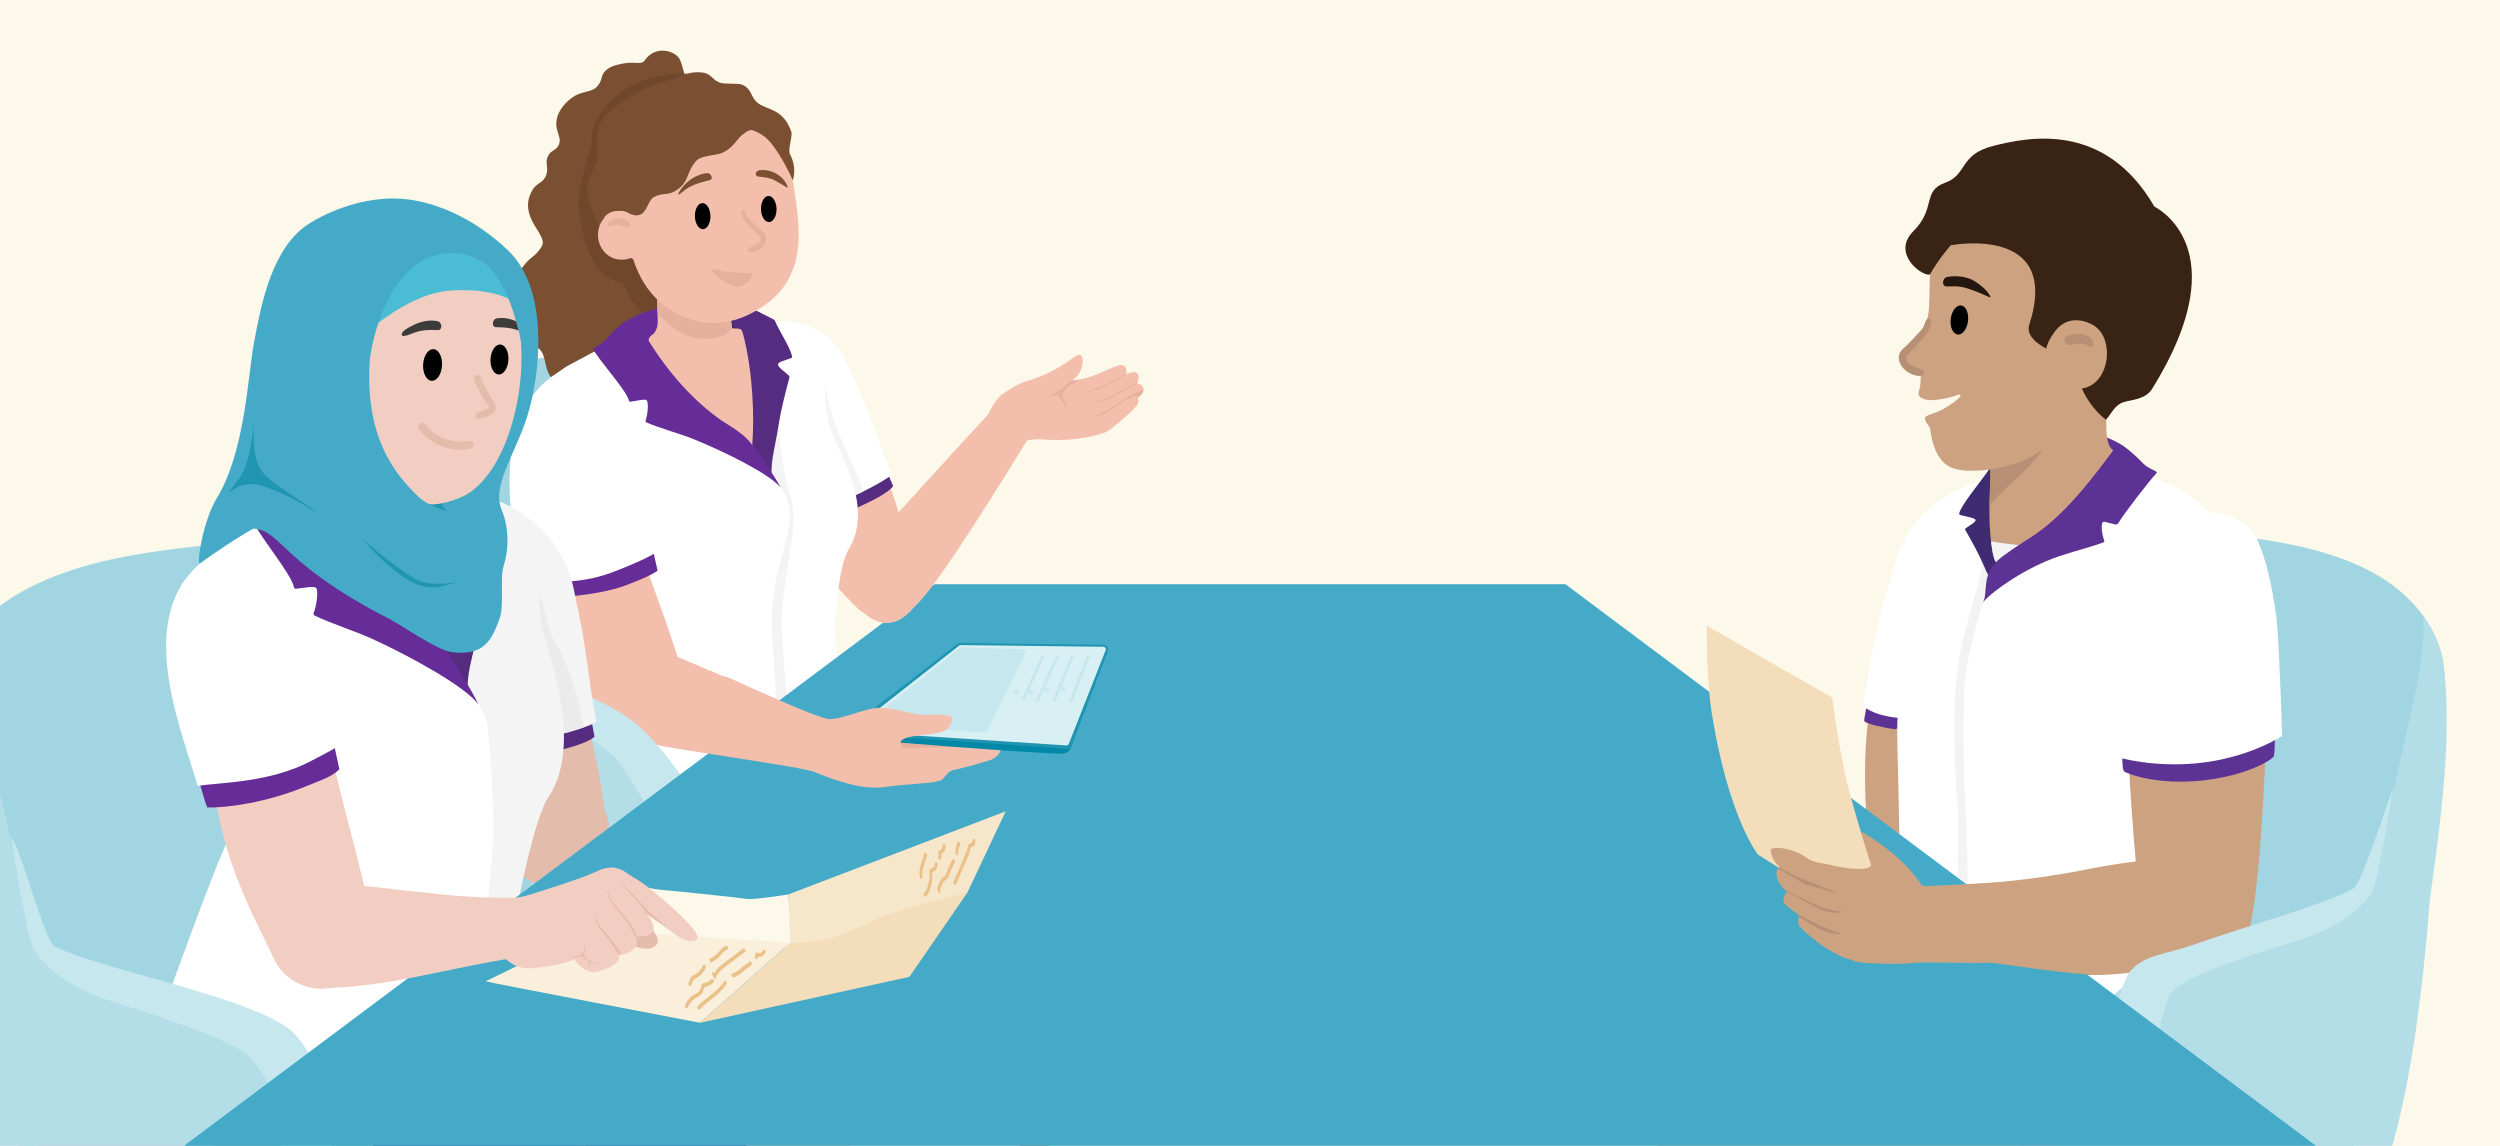 <?xml version="1.0" encoding="UTF-8"?> <svg xmlns="http://www.w3.org/2000/svg" xmlns:xlink="http://www.w3.org/1999/xlink" id="Illustratie_3" data-name="Illustratie 3" viewBox="0 0 840 385"><defs><style> .cls-1 { fill: none; } .cls-2 { fill: #077a8f; } .cls-3 { fill: #3c3c3b; } .cls-4 { fill: #0088a6; } .cls-5 { fill: #f9efda; } .cls-6 { fill: #fcf8ea; } .cls-7 { fill: #030304; } .cls-8 { fill: #a1d5e2; } .cls-9 { fill: #ebebeb; } .cls-10 { fill: #ba8a70; } .cls-11 { fill: #f4f4f4; } .cls-12 { fill: #6d46a0; } .cls-13 { fill: #f3f2f3; } .cls-14 { fill: #f3ddba; } .cls-15 { fill: #d4d4d4; } .cls-16 { fill: #b68f74; } .cls-17 { fill: #b3dee8; } .cls-18 { fill: #25160f; } .cls-19 { fill: #382315; } .cls-20 { fill: #ebc189; } .cls-21 { clip-path: url(#clippath-1); } .cls-22 { clip-path: url(#clippath-3); } .cls-23 { clip-path: url(#clippath-2); } .cls-24 { fill: #4abcd4; } .cls-25 { fill: #5d3295; } .cls-26 { fill: #fff; } .cls-27 { fill: #ba5d65; } .cls-28 { fill: #f1cec1; } .cls-29 { fill: #c5e7ed; } .cls-30 { fill: #3e2b71; } .cls-31 { fill: #283480; } .cls-32 { fill: #f6e6ca; } .cls-33 { fill: #ecb5a5; } .cls-34 { fill: #e4b3a3; } .cls-35 { fill: #edb2b2; } .cls-36 { fill: #45aac7; } .cls-37 { fill: #e6b09f; } .cls-38 { fill: #324393; } .cls-39 { fill: #662d98; } .cls-40 { fill: #f3f3f3; } .cls-41 { fill: #7b4f31; } .cls-42 { fill: #f4bead; } .cls-43 { fill: #cda280; } .cls-44 { fill: #422775; } .cls-45 { fill: #e3bcab; } .cls-46 { fill: #1f95b2; } .cls-47 { fill: #562c81; } .cls-48 { fill: #70472a; } .cls-49 { fill: #d8eff3; } </style><clipPath id="clippath"><rect class="cls-1" x="-893" y="-465" width="840" height="385"></rect></clipPath><clipPath id="clippath-1"><rect class="cls-1" width="840" height="385"></rect></clipPath><clipPath id="clippath-2"><path class="cls-43" d="M709.01,156.97c-4.24,15.7-26.75,21.25-37.94,31.82-1.38,1.31-3-10.24-2.58-20.07.29-6.83,1.24-12.31.75-14.68-.5-2.51-1.15-.83-.99-2.35,0-.07.02-.14.04-.21.53-2.63,1.43-4.74,1.27-7.01-.41-6.11-1.06-15.91,5.31-21.11,5.82-4.76,30.47-8.78,32.98-1.94,2.06,5.67-2.82,27.33,2.23,29.84,0,0,.37.37-1.06,5.71h0Z"></path></clipPath><clipPath id="clippath-3"><path class="cls-28" d="M174.23,301.6c4.38-.93,17.52-5.45,20.89-6.62s5.83-2.62,7.91-3.15c2.29-.59,4.67-.53,7.25,1.3s3.71,2.09,7.49,4.99,18.3,15.02,16.48,17.46c-3.49,2.9-9.2-3.38-15.03-7.13-.98-.63-2.03-1.62-2.03-1.62,0,0,3.03,3.83,2.37,5.7-.73,2.06-4.15,2.31-6.16,2.18.71,1.33.88,2.75,0,3.65-1.89,1.97-3.44,2.45-5.54,2.41.37.92.15,1.72-.88,2.83-1.77,1.9-6.35,2.86-7.55,3.12s-7.52-3.19-5.84-5.1c.19-.22.52.23-.82.87-3.47,1.51-8.63,2.14-9.69,2.28-2.62.33-8.19,2.07-13.08-2.48,1.07-7.19,3.16-13.51,4.24-20.69h0Z"></path></clipPath></defs><g class="cls-21"><g><g><rect class="cls-6" x="-34.43" y="-41.45" width="908.85" height="455.52"></rect><g><g><path class="cls-42" d="M346.16,146.25c-19.18,31.17-32.46,51.65-38.82,57.51-8.83,10.66-15.7,2.98-17.66,1.83-2.74-1.63-10.49-11.11-13.7-13.7-1.14-.93,6.18-9.39,5.18-10.35-.11-.11-2.02-3.54-2.13-3.65-.09-.09.69-4.8.61-4.87l3.04,5.48s-3.04-4.57-3.04-4.57c-2.67-17.09,2.58,2.59,2.44,2.44-.17-.18-1.74-.21-1.83-.3-1.91-2.08-2.64,13.45-4.52,9.88-.17-.33-.35-.67-.53-1-.44-.84-.89-1.7-1.37-2.57-.83-1.53-1.71-3.1-2.72-4.67-.19-.33-.41-.64-.61-.96-.01-.02-.02-.02-.03-.04-.98-1.48-1.94-2.98-2.85-4.48-.22-.33-.43-.67-.63-1.01-.34-.56-.68-1.11-1.01-1.67-.59-1-1.18-1.98-1.74-2.95-2.68-4.61-4.91-8.94-6.22-12.26-1.56-3.98-3.61-10.29-5.15-17.02-1.74-7.46-2.86-15.43-2.08-21.29.31-2.32.92-4.31,1.91-5.81.06-.1.12-.2.2-.29,1-1.39,2.36-2.3,4.17-2.6.59-.1,4.61,1.38,9.34,4.67,3.54,2.46,7.48,5.93,10.7,10.52,2.8,8.72,7.45,19.19,11.35,27.27.33.69.65,1.36.97,2.01.32.65.63,1.27.93,1.88l.17.35c1,2.04,1.91,3.8,2.65,5.21.13.23.26.48.38.71.78,1.47,1.09-6.16,1.32-5.8,1.78,2.73,5.57,12.54,7,17.96.28-.03,19.16-21.14,30.45-33.19,3.5-3.75,14.01,7.08,13.85,7.35Z"></path><path class="cls-13" d="M293.54,159.95c-.23.27-.47.56-.73.87-1.42,1.63-3.02,3.32-4.83,5.03-.44.41-.91.84-1.38,1.26-4.11,3.65-8.78,6.82-12.78,9.1-.95.55-1.86,1.05-2.72,1.48-.35.18-.69.35-1.02.51-.22-.25-3.63-5.29-4.71-8.2.2-.16.38-.31.59-.47,2.61-2.17,5.23-4.33,7.85-6.5,3.88-3.22,7.76-6.42,11.64-9.64.96-.79,1.9-1.59,2.87-2.37.05-.03.1-.08.14-.12l1.83,2.76.23.35c1,2.04,1.91,3.8,2.65,5.21.13.23.26.48.38.71h0Z"></path><path class="cls-15" d="M293.54,159.95c-.23.27-.47.56-.73.87-1.42,1.63-3.02,3.32-4.83,5.03-.4-3.02-.24-6.4.03-11.07.03-.42.05-.83.08-1.22.07-.9.15-1.74.22-2.52.04-.44.09-.85.13-1.24.66,1.37,1.29,2.67,1.9,3.89l.17.35c1,2.04,1.91,3.8,2.65,5.21.13.23.26.48.38.71h0Z"></path></g><g><path class="cls-42" d="M384.19,130.72c.02.17,0,.37-.05.59,0,.08-.03.14-.06.22-.37,1.23-1.64,1.93-1.79,2.01,0,0-.02.01-.02.01,0,0,.59.95-.12,2.38-.71,1.41-9.11,8.95-11.09,9.48-1.98.52-8.69,3.24-21.57,2.19-3.36-.27-10.63,1.84-13.11,2.41-2.47.57-8.52-.89-8.52-.89,0,0,4.68-13.72,8.94-16.67,5.47-3.8,6.36-3.76,10.37-5.12,11.33-3.81,14.74-9.54,16.17-7.78,1.27,1.56-.36,5.22-.38,5.25-.4,1.05-1.44,2.15-2.5,2.82-.26.15-.42.24-.42.24,0,0,.97-.04,2.54-.33,1.32-.24,3.05-.65,4.98-1.37,4.24-1.58,8.56-4.18,9.98-3.3.98.6.98,1.75.9,2.44-.02.17-.06.32-.07.4,0,.02-.01.04-.01.05,0,.03-.01.04-.01.05h0c.22-.11,2.98-1.46,3.89-.25.65.85.3,2.04.02,2.74h0c-.12.29-.23.49-.27.54h0s2.11.27,2.19,1.88h0Z"></path><path class="cls-37" d="M378.46,125.3c-.05.32-.11.53-.11.53,0,0-7.51,4.1-8.96,4.8-1.36.66-5.35,1.43-6.07,1.56.66-.19,4.32-1.36,5.52-1.89,1.09-.47,7.24-3.21,9.61-5h0Z"></path><path class="cls-37" d="M382.28,128.31c-.12.28-.23.48-.27.53h0s-8.72,4.9-9.57,5.23c-.86.33-7.98,2.08-7.98,2.08,0,0,6.27-1.99,7.38-2.4.82-.31,7.06-3.48,10.45-5.44Z"></path><path class="cls-37" d="M384.19,130.72c.02.17,0,.37-.05.59,0,.08-.03.14-.06.22-.37,1.23-1.64,1.93-1.79,2.01,0,0-.02.01-.02.01,0,0-.16-.76-1.82-.29-1.66.48-8.88,5.83-9.75,6.04-.81.2-3.58.74-3.93.81.33-.1,2.73-.82,4.42-1.74,1.8-1,8.25-5.39,9.26-5.81,1.85-.75,2.95-1.23,3.74-1.84Z"></path><path class="cls-37" d="M358.38,137.13c-1.8-2.95-2.7-4.48-3.93-4.2-.7.17-2.77.48-3.44.56.61-.13,2.4-.59,4.08-1.72,1.91-1.28,4.95-3.92,4.95-3.92,0,0,.97-.04,2.54-.33-2.72,1.61-5.48,3.56-5.55,5.16-.05,1.26,3.14,7.39,1.35,4.44h0Z"></path></g><g><g id="Stoel_R" data-name="Stoel R"><path class="cls-27" d="M166.38,301.27c-8.71,30.63-17.43,61.26-26.14,91.89.35.49,1.12,1.42,2.45,2.04,1.84.85,3.53.54,4.08.41,10.44-30.31,20.87-60.63,31.31-90.94-.33-.66-1.5-2.82-4.08-3.95-3.75-1.64-7.24.32-7.62.54Z"></path><path class="cls-27" d="M251.81,292.63c1.62,28.36,3.24,56.73,4.86,85.09.43.31,1.36.87,2.66,1,1.8.18,3.13-.58,3.56-.85-.07-28.6-.15-57.2-.22-85.8-.47-.46-2.09-1.94-4.6-2.13-3.64-.28-6.01,2.39-6.27,2.69Z"></path><path class="cls-27" d="M216.92,309.08c.24,38.14.48,76.29.72,114.43.56.44,1.76,1.26,3.5,1.53,2.39.37,4.23-.56,4.83-.89,1.85-38.35,3.7-76.71,5.54-115.06-.6-.65-2.66-2.75-6.01-3.18-4.86-.63-8.2,2.78-8.57,3.17Z"></path><path class="cls-27" d="M317.11,295.34c10.27,35.92,20.55,71.83,30.82,107.75.65.27,2.01.72,3.73.5,2.37-.3,3.88-1.68,4.35-2.15-8.35-36.68-16.7-73.36-25.04-110.04-.74-.45-3.26-1.87-6.55-1.37-4.78.72-7.06,4.85-7.31,5.31Z"></path><path class="cls-8" d="M279.55,252.56c-6.85,39.42-105.24,66.09-128.79,29.67-1.62-2.49-1.92-3.81-3.04-11.58-.75-5.3-1.89-13.59-4.05-27.27-6.99-44.15-19.04-66.26-16.74-86.09.43-3.64,1.54-7.06,3.55-10.59,1.22-2.15,2.6-4.12,4.13-5.93,15.06-17.96,43.86-20.31,64.01-22.39,15.14-1.57,34.86-.25,54.1,13.86,11.37,8.34,19.78,61.53,22.1,85.01,2.62,26.41,6.08,27.53,4.73,35.32Z"></path><path class="cls-35" d="M143.93,274.31c.15-1.41,2.86-3.98,4.36-5.17,3.82-3.06,7.97-3.82,9.53-4.08,41.92-7.12,52.82-7.9,52.82-7.9,33.1-2.35,39.69-3.32,55.54-2.72,5.77.22,2.88.27,17.15,1.09,30.44,1.75,38.93,1.24,52.28,5.17,3.66,1.08,10.24,1.82,16.61,6.53,3.77,2.79,2.86,11.35,4.27,13.38-1.66,1.44-1.78-1.11-6.45,2.14-77.48,53.92-207.26,2.07-206.11-8.44Z"></path><path class="cls-17" d="M155.22,250.48c-.02,7.87-3.14,19.09-7.08,20.08-.15.03-.28.07-.41.08-.75-5.3-7.21-3.9-9.37-17.58-6.99-44.15-13.72-75.95-11.42-95.78.43-3.64,1.54-7.06,3.55-10.59,1.22-2.15,2.6-4.12,4.13-5.93.7,6.86,2.02,16.43,4.86,28.91,6.4,28.05,8.02,35.7,9.98,47,2.22,12.85,5.82,20.83,5.77,33.81Z"></path></g><g><g><path class="cls-41" d="M232.1,73.3c.18,1.26.32,2.66.38,4.32.07,1.72.06,3.71-.06,6.13-.32,6.44,3.4,30.9-1.13,36.99-1.28,1.71-18.48,11.93-24.01,12.01-8.86.14-16.36-1.99-20.4-4.52-4.11-2.57-2.99-6.72-4.85-9.97-1.6-2.81-4.28-.64-5.99-5.35-1.21-3.32,5.46-10.62,1.41-12.15-4.12-1.55-4.99-6.58-2.22-10.49,2.82-3.97,3.73-3.46,5.79-6.03,2.05-2.57,1.89-3.27-1.16-8.11-3.55-5.65-2.63-9.29-1.03-12.17,1.48-2.66,3.85-2.39,4.78-5.37.79-2.55-.62-3.8.5-6.1,1.06-2.17,2.66-1.77,3.59-3.72,1.24-2.59-1.09-4.3-.75-7.91.41-4.37,4.34-7.35,4.94-7.81,3.99-3.03,7.03-1.49,9.26-4.63,1.35-1.89.64-3.09,2.36-4.71,1.54-1.46,3.36-1.86,5.65-2.33,4.47-.92,6.2.69,7.5-1.15,3.77-5.35,10.51-3.01,11.78-.21,1.87,4.14,5.24,20.5,3.29,27.18-.72,2.46-.36,21.04.35,26.1Z"></path><path class="cls-48" d="M239.68,29.87c-1.16.26-2.38.35-3.08.19-1.66-.39-3.32-.58-5.03-.55-2.06.04-4.06.35-5.98.89.42.04.82.21,1.09.54,1.28,1.57,2.28,3.22,3.06,5.1,1.46,3.51,1.93,7.37,2.01,11.16,0,.28,0,.56,0,.84.03,4.52-.24,9.03-.18,13.54.05,3.91.22,7.82.52,11.72.11,1.44.23,2.88.38,4.32.36,3.57.83,7.12,1.41,10.66.72,4.36,1.73,8.75,1.7,13.2,0,1.32-.13,2.6-.35,3.87-.47,2.79-1.39,5.47-2.49,8.13.1-.23.15-.34.17-.38-.05.11-.34.82-.43,1.01.03-.07.09-.22.21-.49-.69,1.6-19.13-5.15-22.81-17.69-.56-1.92-12.85.25-15.28-25.75-.49-5.28.9-9.12,1.99-14.24.6-2.82,2.51-6.44,2.27-9.39-.37-4.55,3.41-9.58,6.51-12.74,7.46-7.6,21.78-11.39,32.23-7.6.19.07.38.07.56.1.81,1.1,1.3,2.4,1.52,3.57Z"></path><g><path class="cls-47" d="M295.89,153.4l4.2,9.93c-3.17,4.68-26.88,13.56-31.93,14.13-1.47-2.35-2.93-4.7-4.4-7.06,14.05-13.77,26.68-20.72,32.13-17Z"></path><circle class="cls-26" cx="263.16" cy="130.96" r="22.11" transform="translate(77.99 359.24) rotate(-77.41)"></circle><path class="cls-26" d="M246.33,145.3c5.3,7.85,17.34,25.4,19.45,29.11,3.34-.8,6.96-1.99,10.84-3.47,1.22-.47,2.49-.96,3.77-1.49,3.4-1.38,6.71-2.87,9.66-4.32,4.31-2.13,7.87-4.18,9.78-5.76-3.56-7.64-6.7-18.43-11.31-28.47-2.72-5.89-5.77-15.23-12.3-19-6.53-3.78-29.89,33.41-29.89,33.41Z"></path><path class="cls-11" d="M276.62,170.94c1.22-.47,2.49-.96,3.77-1.49,3.4-1.38,6.71-2.87,9.66-4.32-2.26-8.57-10.62-19.94-12.97-37.01-1.22-8.83-2.1,25.57-.46,42.82Z"></path><polygon class="cls-39" points="279.86 235.7 282.2 250.66 251.47 244.57 279.86 235.7"></polygon><path class="cls-39" d="M201.9,117.27s20.6,7.09,35.48,5.93c2.71-.21,5.29-.86,7.6-2.1,8.25-4.41,10.83-11.88,7.99-15.01-2.19-2.42-14.78-6.68-19.53-5.1-.39.13-17.45,2.48-23.43,7.22-2.12,1.68-1.5.91-2.67,2.27-3.33,3.86-5.68,5.91-5.45,6.81Z"></path><path class="cls-44" d="M229.67,99.28l6.25,24.7c2.71-.21,5.29-.86,7.6-2.1,8.25-4.41,15.8-14.78,11.49-17.01-3.12-1.61-19.36-7.57-24.11-5.99-.39.13-.8.26-1.23.4Z"></path><path class="cls-42" d="M198.06,124.7c8.27,18.48,12.57,18.8,21.29,39.37.5,1.18,1.49,2.09,2.71,2.49,7.37,2.44,18.51,3.92,30.97,4.7,12.08.77,17.5-43.1,17.63-56.88.02-2.33-1.76-4.29-4.08-4.46-7.23-.54-13.72.5-20.1.45-.15,0-.29-.03-.41-.11-.37-.25-.47-2.41-.59-3.51-.03-.32-.1-.63-.21-.93-1.89-5.25-7.38-8.75-13.18-8.16-6.19.63-10.86,5.72-11.14,11.75,0,0-.42,1.53-.99,2.29-1.28,1.7-12.17,5.27-18.87,6.86-2.72.64-4.17,3.6-3.03,6.15Z"></path><path class="cls-26" d="M245.32,281.45c.72.48,1.81.75,3.19.85,4.95.35,13.72-1.57,23.23-4.33.15-.05.31-.09.47-.14,10.43-3.05,26.49-9.95,25.44-12.97-1.41-4.37-17.16-39.25-17.16-51.64,0-5.36,1.23-23.13,4.76-28.85.32-.52.65-1.08.92-1.66,6.83-14.41-4.96-31.51-7.23-39.14-4.49-14.95,1.95-27.78-2.32-31.17-7.64-6.04-16.09-4.49-23.71-3.47,3.54,4.66,4.88,18.41,4.92,30.66.03,9.14-.65,17.47-1.67,20.56-1.4,4.33-8.48,12.09-7.81,15.87,1.14,14.89-1.65,24.99-2.77,37.1-.46,4.95,1.01,21.32,2.53,25.78,1.49,4.37,3.42,9.63,5.29,14.78,0,0,0,0,0,.02-.37.77-11.93,25.16-8.08,27.73Z"></path><path class="cls-11" d="M248.5,282.31c4.95.35,13.72-1.57,23.23-4.33-5.93-20.17-9.27-61.59-9.05-69.96.41-15.18,6.02-31.74,3.16-40.33-4.73-14.24-4.42-33.55-4.42-34.12l-3.6,6.04c.03,9.14-.65,17.47-1.67,20.56-1.4,4.33-8.48,12.09-7.81,15.87,1.14,14.89-1.65,24.99-2.77,37.1l2.53,25.78.74,7.47,4.55,7.31s0,0,0,.02c-.14.69-3.45,17.29-4.89,28.59Z"></path><path class="cls-47" d="M259.51,162.76c-.94-7.24.54-10.07,2.19-20.53.7-4.46,2.26-10.59,3.5-15.18.08-.28.13-.57-.08-.78-1.5-1.47-3.84-2.9-3.71-3.87.1-.77,1.99-1.21,4.42-2.08.25-.09.39-.38.31-.67-.92-3.48-3.84-7.54-5.79-11.87-.14-.31-.33-.4-.6-.54-.91-.5-4.59-2.39-7.02-3.4-2-.83-3.93-.43-5.1,1.44,0,0-3.1,4.37.15,5.01,1.17.23,1.5.49,1.83,1.73,3.57,13.42,3.8,29.06,3.18,36.77-.47,5.76,5.31,10.38,6.74,13.96Z"></path><path class="cls-26" d="M188.38,271.96c21.79,13.45,45.74,30.79,76.89,13.45,0,0-5.49-56.62-5.94-75.79-.24-9.62,1.97-17.93,4.36-26.31,1.24-4.39,2.1-9.21,1.35-13.7-2.25-13.18-39.45-35.28-51.38-56.98-5.46.85-10.79,3.74-22.84,10.24-5.83,3.16-17.79,15.57-8.71,33.47,3.88,6.83,6.21,12.1,7.79,16.86,2.49,7.51,3.08,13.74,4.9,22.76.67,3.37,3.86,9.26,2.53,12.43-1.61,3.8-2.84,9.49-3.92,15.14-.82,4.27-1.54,8.5-2.27,11.88-3.11,14.55-5.47,34.9-2.77,36.57Z"></path><path class="cls-11" d="M205.03,230.52c7.49,20.91,4.58-5.93,7.63-28.33,7.63-56.12-7.53-55.14-7.53-55.14l-4.93-2.14-10.3,28.28c2.49,7.51,3.08,13.74,4.9,22.76.67,3.37.84,6.55,1.23,11.21.34,4.11,10.07,17.72,8.99,23.37Z"></path><path class="cls-39" d="M213.21,107.11c-3.92-.06-8.12,5.38-9.43,6.77-1.93,2.05-4.66,3.02-4.52,3.33,1.76,3.67,11.21,13.84,12.04,17.34.07.29.35.47.64.42,2.83-.46,4.91-1.02,5.39-.4.61.78.34,4.65-.4,6.68-.1.28.03.6.31.72,4.19,1.82,11.32,3.78,15.67,5.53,11.05,4.46,25.87,11.9,29.43,16.37-2.05-3.87-7.36-11.67-10.56-15.57-2.35-2.88-7.76-5.94-8.97-6.77-9.71-6.6-18.32-16.48-24.76-26.89-.33-.53.13-1.54,1.39-2.43,1.67-1.18-4.72-3.23-5.61-4.95-.11-.21-.39-.15-.62-.16Z"></path><path id="Mond" class="cls-33" d="M246.37,95.31c-2.86.79-4.24.7-6.74-.73-2.21-1.26-1.9-3.47.52-3.58,2.06-.09,2.75-.25,5.9.62,1.9.52,3.8,2.73.32,3.69Z"></path></g><g id="Nek"><g><path class="cls-42" d="M221.08,111.61h0c.76,6.64,6.64,11.51,13.33,10.97,6.84-.55,11.94-6.54,11.39-13.37-.04-.52-.12-1.02-.22-1.52-.05-.02-.1-.03-.15-.05-.03-.31-.06-.62-.09-.93h0c-.11-1.07-.22-2.14-.32-3.2-.34-3.44-.67-6.86-1.02-10.29-1.79-5.22-6.7-8.69-12.05-8.62-4.88.08-9.32,3.09-11.31,7.66l.03,1.4.21,9.46.14,6.2h0s.05,2.29.05,2.29Z"></path><path class="cls-37" d="M220.15,95.53c.01.14.02.27.04.41h0c.75,6.54,6.54,11.34,13.13,10.81,6.74-.54,11.76-6.44,11.22-13.18-.04-.51-.11-1.01-.21-1.5-.07-.32-.15-.64-.24-.96h0c-.51-1.76-1.4-3.33-2.56-4.65-2.46-2.79-6.16-4.43-10.16-4.11-4.31.35-7.93,2.89-9.83,6.45-.79,1.48-1.28,3.14-1.41,4.88h0c-.04.61-.04,1.22.01,1.84Z"></path><path class="cls-37" d="M220.77,98l.17,7.31c3.24,3.45,6.87,6.66,11.22,7.89,4.91,1.4,11.58.87,13.74-3.05-.36-3.66-.98-12.91-1.34-16.58-1.86-5.57-6.51-1.65-12.04-1.57-5.05.08-9.69,1.12-11.74,6Z"></path></g></g><g id="Hoofd"><path class="cls-42" d="M268.21,75.16c.16,2.45.18,4.82,0,7.12-.47,5.93-2.31,11.39-6.72,16.34-1.47,1.65-12.34,12.14-26.15,9.45-10.48-2.03-18.79-9.02-22.6-21.01,0,0-3.29-1.49-3.47-2.81-.54-3.83-7.04-11.36-7.1-13.24-3.55-15.07,8.03-25.89,22.42-32.43,10.81-4.91,24.83.91,32.25,6.9,5.42,4.37,8.73,9.52,9.74,16.29.7,4.66,1.37,9.13,1.64,13.39Z"></path><path class="cls-41" d="M201.24,76.24c.52-1.92,1.69-3.62,3.5-4.67,1.95-1.12,5.15-.55,6.04-.1,6.68,3.4,6.22-3.77,8.88-5.23,3.1-1.7,4.78-.34,7.76-2.4,4.5-3.12,2.9-5.94,6.76-10.03,1.39-1.48,6.73-1.67,8.4-2.41,3.73-1.65,4.9-4.46,6.48-5.79,1.16-.99,1.97-1.56,2.3-1.6.59-.39,1.36-.41,1.98-.08h0c2.04.76,3.86,2,5.29,3.65,4.23,4.86,7.74,12.99,7.74,12.99,0,0,1.59-3.85-.92-8.77-.84-1.64.97-6,.41-7.59-2.81-7.98-8.25-7.11-11.4-9.74-2.31-1.93-1.76-4.57-5.07-6.01-1.21-.53-5.91-.19-7.22-.59-3.06-.95-2.96-3.21-6.43-3.53-5.23-.49-8.71,2.15-11.44,2.79-4.5,1.05-8.01,2.6-10.77,4.32-5.37,3.34-9.71,5.84-12.09,10.41-1.74,3.35-.16,8.87-1,12.15-.88,3.41-3.12,5.92-3.15,9.11-.06,6.71,3.12,9.74,3.94,13.15Z"></path></g><path id="Mond-2" data-name="Mond" class="cls-37" d="M238.95,90.76c-.97-1.1,4.01.56,6.67.68,3,.14,5.18.41,6.54.27,1.23-.12.54,3.13-3.13,4.36-2.35.78-6.29-1.02-10.08-5.31Z"></path><ellipse id="Oog_L" data-name="Oog L" cx="236.1" cy="72.61" rx="2.61" ry="4.38" transform="translate(-1.59 5.39) rotate(-1.3)"></ellipse><ellipse id="Oog_R" data-name="Oog R" cx="258.31" cy="70.22" rx="2.61" ry="4.38" transform="translate(-1.53 5.89) rotate(-1.3)"></ellipse><path id="Wenkbrauw_L" data-name="Wenkbrauw L" class="cls-41" d="M238.55,60.51c-1.66.43-3.41.81-5.02,1.48-1.84.78-2.58,1.16-4.17,2.46-2.28,1.86-1.48.51-.79-.53.95-1.43,1.81-2.27,2.87-3.13,1.84-1.5,4.48-2.59,6.3-2.6,1.24,0,2.01,2.02.8,2.33h0Z"></path><path id="Wenkbrauw_R" data-name="Wenkbrauw R" class="cls-41" d="M260.13,60.5c-1.52-.8-3.65-.96-5.31-1.18-1.43-.19-.97-1.92.26-2.1,2.23-.33,4.7.29,6.54,1.63,1.67,1.22,2.44,2.41,2.98,3.77.45,1.14-1.17-.38-4.47-2.12Z"></path><g><path class="cls-42" d="M228.53,223.68c-5.46-19.2-24.17-64.96-23.53-70.49.65-5.54-31-9.02-31.38-5.71-3.64,31.97,12.82,78.87,22.15,89.94,4.67,5.55,18.94,8.14,26.18,9.8,13.04,2.98,6.57-23.54,6.57-23.54Z"></path><path class="cls-39" d="M219.17,183.82l1.78,7.93c-2.45,1.74-6.48,3.29-10.25,4.76-10.51,4.11-29.82,4.97-34.82,4.02-.71-2.68-1.42-5.36-2.13-8.04,17.48-9.02,41.3-13.83,45.41-8.68Z"></path><path class="cls-26" d="M221.15,185.23c-3.79,2.4-9.83,4.96-15.43,7.07-11.63,4.37-22.42,3.14-29.52,2.97-2.38-9.34-15.49-56.77,13.64-71.45,10.99-5.54,24.26,33.35,24.26,33.35,3.24,9.53,6.19,23.72,7.05,28.06Z"></path></g><g id="Neus"><path class="cls-37" d="M251.4,73.12c-1-1.18-.83-3.06-2.15-2.52-.73.3.05,2.26.46,2.87,1.59,2.06,3.07,3.58,4.2,4.62,1.07.99,1.78,1.54,1.74,2.3-.07,1.34-2.39,2.29-3.68,2.73-.37.13-.68.42-.74.81-.03.17,0,.33.07.46.25.41.9.51,1.79.32.56-.12,2.6-.72,3.73-2.54.23-.37.93-1.48.54-2.84-.33-1.18-1.38-1.73-1.88-2.22-1.25-1.17-2.77-2.63-4.08-4Z"></path></g></g><path class="cls-42" d="M200.97,79.71c.39,4.52,4.02,7.69,8.12,7.54,6.03-.21,5.73-4.63,5.34-9.15-.39-4.52-2.67-7.58-6.77-7.23s-7.09,4.31-6.7,8.84Z"></path><path class="cls-37" d="M206.6,75.6c-1.52.21-3.06.81-2.44-.25.52-.87,1.13-1.58,2.89-1.94,1.92-.39,4.05.46,4.58,1.58.53,1.12-.08,1.58-.95,1.44-1.26-.2-1.71-1.16-4.09-.83Z"></path></g><path class="cls-42" d="M201.97,246.15c10.23,3.27,26.12,5.51,54.22,9.67,2.5.92,11.54-13.88,13.66-16.89.2-.28-37.86-16.36-43.9-18.95-18.28-7.85-16.43,7.46-12.49,16.5.69,1.58,3.05,1.08,3.04-.65l-14.52,10.32Z"></path><path class="cls-17" d="M133.42,197.4s12.22,17.44,23.42,23.9c11.21,6.45,43.53,9.75,54.89,22.65,13.4,15.22,22.41,20.8,25.15,31.56,2.74,10.76-3.6,24.49-3.6,24.49l-34.03,1.43s-41.28,25.7-52.81-8.56c-11.53-34.26-13.03-95.47-13.03-95.47Z"></path><path class="cls-29" d="M234.46,271.27s-13.66,8.52-13.59,7.39c.07-1.13-8.19-16.61-13.4-23.14-5.21-6.53-31.46-21.36-37.63-23.35-13.36-4.31-18.46-10.62-19.93-13.71-1.49-3.13-4.95-25.19-5.32-27.11,2.19,1.92,8.4,25.66,10.62,26.94,9.96,5.74,47.04,12.82,61.39,27.49,14.35,14.67,17.86,25.49,17.86,25.49Z"></path></g><g id="Stoel_R-2" data-name="Stoel R"><path class="cls-8" d="M186.42,364.15c-9.28,53.37-142.49,89.49-174.38,40.17-2.19-3.38-2.6-5.15-4.11-15.68-1.02-7.18-2.56-18.4-5.49-36.93-9.47-59.77-25.78-89.71-22.67-116.56.58-4.93,2.08-9.56,4.81-14.34,1.65-2.91,3.52-5.58,5.59-8.04,20.4-24.32,59.38-27.49,86.67-30.32,20.5-2.12,41.15-2.08,61.59-4.78,2.86-.38,10.44-1.42,16.8,3.82,6.67,5.51,8.58,15.12,9.6,21.05,4.31,25.09,13.04,34.69,12.79,45.87-.15,6.09-.75,36.13,2.39,67.92,3.54,35.75,8.24,37.27,6.4,47.82Z"></path><path class="cls-35" d="M2.79,393.6c.21-1.91,3.88-5.38,5.9-7,5.17-4.15,10.79-5.17,12.9-5.53,56.76-9.64,71.52-10.69,71.52-10.69,44.82-3.19,53.74-4.5,75.21-3.69,7.81.29,3.89.37,23.23,1.47,41.22,2.37,52.72,1.68,70.78,7,4.96,1.46,13.87,2.46,22.49,8.85,5.11,3.78,3.87,15.36,5.78,18.11-2.24,1.95-2.41-1.5-8.73,2.9-104.91,73.01-280.62,2.8-279.07-11.43Z"></path><path class="cls-17" d="M18.08,361.34c-.03,10.66-4.26,25.85-9.59,27.19-.2.04-.38.09-.56.11-1.02-7.18-9.76-5.28-12.69-23.81-9.47-59.77-18.58-102.83-15.46-129.68.58-4.93,2.08-9.56,4.81-14.34,1.65-2.91,3.52-5.58,5.59-8.04.95,9.29,2.74,22.25,6.58,39.14,8.66,37.98,10.86,48.34,13.51,63.64,3.01,17.4,7.88,28.2,7.81,45.78Z"></path></g><g><g id="Bovenarm_R" data-name="Bovenarm R"><circle class="cls-45" cx="186.25" cy="279.43" r="18.45" transform="translate(-125.58 154.81) rotate(-34.53)"></circle><path class="cls-45" d="M169.38,286.9c-4.57-12.99-24.11-61.07-26.38-67.36-2.27-6.3,41.13-25.44,42.3-21.61,9.05,29.64,16.81,61.7,17.73,74.07l-33.65,14.9Z"></path><path class="cls-47" d="M197.27,234.3l2.49,13.23c-5.11,4.86-36.37,9.42-42.68,8.77-1.17-3.26-2.33-6.51-3.5-9.77,20.78-13.07,38.03-18.2,43.69-12.22Z"></path><circle class="cls-11" cx="163.29" cy="198.25" r="27.59" transform="translate(-86.05 259.88) rotate(-64.41)"></circle><path class="cls-11" d="M138.96,211.28c4.4,10.99,14.43,35.59,16.01,40.66,5.63-.12,12.05-.94,19.13-2.18,4.21-.74,8.35-1.6,12.13-2.51,3.75-.91,7.13-1.87,9.86-2.82,1.78-.62,3.27-1.22,4.4-1.81-2.31-10.25-3.29-24.25-6.27-37.71-1.75-7.91-1.74-12.01-7-20.39l-48.26,26.76Z"></path></g><path class="cls-9" d="M176.45,214.37l9.78,32.88c3.75-.91,7.13-1.87,9.86-2.82-.96-4.77-3.5-19.02-9.27-28-3.52-5.48-7.08-25.99-7.08-25.99l-3.3,23.93Z"></path><g id="Heupen"><circle class="cls-12" cx="102.66" cy="356.13" r="42.38" transform="translate(-34.79 11.93) rotate(-5.69)"></circle><circle class="cls-39" cx="147.45" cy="355.03" r="41.89" transform="translate(-236.98 355.89) rotate(-67.57)"></circle><path class="cls-12" d="M105.58,398.42l46.7-1.61,1.41-82.84-4.14-5.07c-20.71-.4-45.09.71-65.81,9.97h0s21.84,79.55,21.84,79.55Z"></path><path class="cls-38" d="M67.64,317.32c-7.95,13.54-12.42,41.46-4.16,54.96,1.61,2.63,5.39-4.37,28.68-15.16,27.35-12.68,41.02-19.02,41.36-25.85.73-14.86-61.16-21.99-65.88-13.95Z"></path></g><g id="Onderbeen_R" data-name="Onderbeen R"><circle class="cls-39" cx="223.66" cy="397.4" r="29.89" transform="translate(-232.35 393.97) rotate(-60.2)"></circle></g><g id="Bovenbeen"><circle class="cls-39" cx="147.46" cy="354.94" r="41.89" transform="translate(-214.68 483.73) rotate(-87.02)"></circle><path class="cls-31" d="M168.16,318.52c14.56,15.29,71.16,52.31,75.83,56.97l-40.81,43.69c-11.57-3.26-70.7-22.44-83.45-32.76l48.43-67.9Z"></path><circle class="cls-31" cx="223.66" cy="397.4" r="29.89" transform="translate(-232.35 393.97) rotate(-60.2)"></circle></g><g id="Bovenbeen_L" data-name="Bovenbeen L"><circle class="cls-38" cx="102.64" cy="356.12" r="42.38" transform="translate(-58.19 22.22) rotate(-9.64)"></circle><path class="cls-38" d="M118.77,317.2c18.74,6.08,51.63,45.65,82.55,75.32l-46.7,32.46c-13.03-9.39-48.11-22.61-67.96-29.61l32.11-78.17Z"></path></g><g id="Onderbeen_L" data-name="Onderbeen L"><circle class="cls-38" cx="179.22" cy="413.1" r="29.89" transform="translate(-185.71 149.28) rotate(-30.68)"></circle></g><g id="Torso"><path class="cls-39" d="M87.99,175.19s25.29,10,43.91,9.37c3.39-.11,6.64-.78,9.59-2.19,10.53-5.04,14.16-14.2,10.8-18.27-2.6-3.15-18.05-9.15-24.06-7.45-.49.14-21.89,2.12-29.61,7.69-2.74,1.98-1.93,1.05-3.46,2.68-4.37,4.63-7.41,7.06-7.18,8.18Z"></path><path class="cls-47" d="M123.62,154.32l6.41,31.15c3.39-.11,6.64-.78,9.59-2.19,10.53-5.04,20.52-17.55,15.27-20.57-3.79-2.18-23.71-10.51-29.72-8.82-.49.14-1.01.28-1.55.43Z"></path><path class="cls-28" d="M82.79,184.25c9.28,23.5,14.62,24.14,24.35,50.27.56,1.5,1.74,2.69,3.23,3.26,9.06,3.46,22.85,5.92,38.35,7.59,15.01,1.63,24.22-52.75,25.15-69.93.16-2.9-1.96-5.45-4.84-5.79-8.99-1.08-17.14-.14-25.08-.56-.18,0-.36-.06-.5-.16-.45-.33-.45-3.03-.54-4.41-.03-.4-.09-.8-.21-1.18-2.07-6.65-8.71-11.32-15.98-10.91-7.75.44-13.85,6.52-14.55,14.03,0,0-.04,2.32-.8,3.24-1.69,2.05-16.03,5.46-24.47,7.06-3.42.65-5.4,4.26-4.12,7.5Z"></path><path class="cls-11" d="M153.26,231.72c-2,5.32-11.26,14.61-10.64,19.34.83,26.23-7.52,40.19-6.65,66.42.21,6.88,13.6,26.49,13.82,33.37,10.65,1.4,37.88-10.22,40.86-14.15-1.5-5.55-20.63-8.05-17.68-27.7,1.19-6.57,6.64-34.39,11.35-41.3.45-.65.88-1.32,1.25-2.01,9.31-17.6-.59-43.75-3.01-53.38-4.75-18.89,5.44-27.93.81-32.93-9.66-10.42-21.8-14.37-31.38-13.54,7.26,10.51,4.61,56.95,1.26,65.88Z"></path><path class="cls-47" d="M157.27,235.13c-.77-9.07,1.23-12.52,3.88-25.47,1.13-5.52,3.4-13.08,5.21-18.73.11-.34.19-.71-.06-.97-1.79-1.92-4.62-3.83-4.41-5.03.17-.95,2.55-1.4,5.63-2.35.32-.1.51-.45.43-.82-.96-4.39-4.37-9.62-6.56-15.13-.16-.39-.39-.51-.72-.71-1.1-.67-5.6-3.24-8.56-4.63-2.44-1.15-4.88-.75-6.44,1.51,0,0-4.11,5.28-.1,6.26,1.45.35,1.84.7,2.18,2.27,3.7,16.93,3.12,36.45,1.91,46.02-.9,7.16,6.04,13.24,7.62,17.78Z"></path><path class="cls-26" d="M60.28,220.36c11.53,22.5,14.77,33.12,17.64,51.65.65,4.23-.47,8.38-2.25,12.27-5.32,11.68-19.35,50.89-19.35,50.89,4.92,2.75,9.5,6.19,14.98,8.72,29,13.41,48.42,13.76,86.03,7.1,0,0,6.09-20.39,6.59-44.32.25-12,2.09-20.18,1.83-31.06-.3-12.79-1.26-26-1.97-31.65-2.06-16.55-45.96-43.9-59.63-71.64-6.87.76-10.72-.36-25.22,8.69-7.64,4.77-28.98,16.52-18.66,39.34Z"></path><path class="cls-39" d="M102.65,163.16c-4.88-.29-10.15,6.82-11.85,8.47-2.52,2.45-5.8,3.39-5.64,3.78,1.98,4.67,12.74,17.45,13.58,21.85.07.37.41.61.78.56,3.55-.41,6.18-1,6.75-.2.71,1.01.16,5.81-.88,8.31-.14.35,0,.75.34.91,5.12,2.51,13.9,5.34,19.23,7.77,13.52,6.17,31.59,16.28,35.78,22.05-2.34-4.93-8.53-14.96-12.3-20.01-2.77-3.72-9.34-7.84-10.8-8.94-11.73-8.76-21.92-21.57-29.37-34.91-.38-.68.25-1.91,1.87-2.95,2.14-1.38-5.7-4.29-6.71-6.49-.12-.26-.48-.21-.77-.23Z"></path></g><path class="cls-17" d="M-11.44,289.47s16.54,23.62,31.71,32.36c15.17,8.74,60.53,16.41,79.38,30.07,18.85,13.65,25.28,28.77,28.99,43.33,3.71,14.56-4.87,33.15-4.87,33.15l-46.08,1.94s-55.89,34.79-71.5-11.59c-15.61-46.39-17.64-129.26-17.64-129.26Z"></path><path class="cls-29" d="M111.35,386.2s-18.5,11.54-18.41,10.01c.09-1.53,7.34-21.94-8.62-40.64-5.44-6.38-38.1-16.33-46.46-19.02-18.09-5.84-24.99-14.38-26.98-18.57-2.02-4.24-6.7-34.11-7.2-36.71,2.97,2.6,11.37,34.74,14.37,36.47,13.49,7.77,69.44,17.55,81.01,29.73,11.57,12.18,12.28,38.72,12.28,38.72Z"></path></g><g id="Stoel_R-3" data-name="Stoel R"><path class="cls-8" d="M805.21,329.82c-2.71,17.07-4.12,27.42-5.07,34.03-1.39,9.71-1.77,11.35-3.78,14.47-29.39,45.47-152.19,12.17-160.75-37.03-1.69-9.73,2.63-11.13,5.89-44.09,2.91-29.3,2.35-57,2.22-62.61-.24-10.3-2.01-15.23,1.96-38.37.94-5.46,2.7-14.32,8.85-19.39,5.86-4.84,12.86-3.87,15.49-3.53,18.85,2.5,37.88,2.45,56.78,4.41,26.37,2.73,68.92,3.76,87.28,29.04.93,1.29,1.8,2.64,2.61,4.05,2.51,4.42,3.9,8.68,4.43,13.22,2.87,24.75-7.17,50.7-15.9,105.8Z"></path><path class="cls-35" d="M804.89,368.44c-.19-1.76-3.57-4.96-5.44-6.46-4.77-3.83-9.94-4.77-11.89-5.1-52.32-8.89-65.93-9.86-65.93-9.86-41.31-2.94-49.54-4.14-69.33-3.4-7.2.27-3.59.34-21.41,1.36-38,2.18-48.6,1.55-65.25,6.46-4.57,1.35-12.78,2.27-20.73,8.16-4.71,3.48-3.57,14.16-5.33,16.69,2.07,1.79,2.22-1.38,8.05,2.68,96.71,67.31,258.69,2.58,257.26-10.53Z"></path><path class="cls-17" d="M811.84,332.09c-2.71,17.07-10.75,25.15-11.7,31.76-.15-.01-.33-.05-.51-.09-4.91-1.24-8.81-15.24-8.85-25.07-.05-16.21,4.44-26.16,7.21-42.2,2.44-14.1,4.47-23.66,12.46-58.66,4.01-17.57,4.28-26.65,3.62-31.07.93,1.29,1.8,2.64,2.61,4.05,2.51,4.42,3.9,8.68,4.43,13.22,2.87,24.75-.54,52.97-9.26,108.07Z"></path></g><g><path class="cls-9" d="M644.79,203.22l-9.01,30.31c-3.45-.84-6.58-1.73-9.09-2.6.89-4.4,3.22-17.53,8.54-25.82,3.25-5.05,6.52-23.96,6.52-23.96l3.04,22.06Z"></path><g><path class="cls-25" d="M704.71,145.72c6.2,2.36,8.61,3.74,10.1,5.43s3,5.47-5.8,5.82c-8.8.35-12.16-14.25-4.3-11.25Z"></path><path class="cls-43" d="M659.28,307.41c5.03-12.29,25.82-94.64,28.32-100.59,2.49-5.95-54.16,11.88-55.47,15.51-10.15,28.09-3.25,67.97-2.51,80.88l15.09,11.79,14.57-7.6Z"></path><path class="cls-25" d="M627.61,235.45s-1.34,5.82-1.21,6.79,7.84,2.52,10.2,2.77c2.36.25,4.53-8.82,4.53-8.82l-13.52-.74h0Z"></path><path class="cls-26" d="M751.14,341.94c-13.47,5.26-29.59,10.68-49.96,11.95-5.6.34-11.53.37-17.81,0-8.87-.53-16.31-1.84-23.02-3.54-4.55-1.16-8.78-2.49-12.88-3.88-4.55-1.52-8.95-3.12-13.52-4.6,5.01-16.19-.14-8.75,2.53-20.77,3.71-16.76.28-74.27,1.13-79.91-3.31-.36-8.9-1.31-11.83-4.27,1.74-8.36,3.89-25.12,8.95-41.04,3.4-10.7,4.39-17.15,14.36-25.66,12.98-11.08,30.06-11.03,42.92-13.93,7.55-1.69,15.48-3.49,21.8-.67,5.2,2.31,9.72,5.02,13.13,6.27,16.63,6.16,23.17,21.44,24.99,28.14,9.12,33.38-11.11,50.4-12.76,86.47-.78,17.13-1.32,31.67,11.96,65.43Z"></path><path class="cls-40" d="M701.18,353.89c-5.6.34-11.53.37-17.81,0-8.87-.53-16.31-1.84-23.02-3.54-4.55-1.16-2.51-.47-6.61-1.86,4.32-21,3.95-53.3,4.19-62.99.38-15.34-1.12-19.73-1.26-36.26-.14-17.36.59-26.32,4-38.58,3.87-13.88,5.76-20.61,6.88-28.84l33.04,44.17.59,127.9Z"></path><path class="cls-26" d="M660.48,271.82c.89,12.79.97,57.79-.13,78.52,6.7,1.7,14.14,3.02,23.01,3.55,29.11,1.73,50.6-5.24,67.77-11.95-13.27-33.76-12.74-48.31-11.96-65.43,1.66-36.07,21.88-53.09,12.76-86.47-1.82-6.7-8.37-21.97-25-28.14-3.41-1.26-7.92-3.97-13.12-6.28l-36.96,34.78s-6.42-.25-8.18,5.05c-1.77,5.3-7.62,21.74-8.55,34.97-.53,7.58-.73,25.73.36,41.4Z"></path><path class="cls-30" d="M668.78,196.69c-.08-5.52,1.01,1.08-2.34-6.9-1.43-3.41-4.02-8.1-6.04-11.59-.12-.21-.23-.44-.03-.6,1.39-1.12,3.68-2.2,3.4-2.94-.22-.58-2.32-.93-5.05-1.6-.28-.07-.48-.29-.43-.51.47-2.65,6.8-10.14,10.1-14.9,1.2-1.73,4.15-.31,5.69,1.11,0,0-.53,2.49-.62,2.81-.25.86-.31,1.39-.48,2.33-1.8,10.23-1.97,22.57-.14,28.45,1.37,4.4-3.05,1.61-4.05,4.34h-.01Z"></path><g><path class="cls-43" d="M709.01,156.97c-4.24,15.7-26.75,21.25-37.94,31.82-1.38,1.31-3-10.24-2.58-20.07.29-6.83,1.24-12.31.75-14.68-.5-2.51-1.15-.83-.99-2.35,0-.07.02-.14.04-.21.53-2.63,1.43-4.74,1.27-7.01-.41-6.11-1.06-15.91,5.31-21.11,5.82-4.76,30.47-8.78,32.98-1.94,2.06,5.67-2.82,27.33,2.23,29.84,0,0,.37.37-1.06,5.71h0Z"></path><g class="cls-23"><path class="cls-40" d="M664.91,180.95c5.27,1.51,12.8,2.07,16.75,2.64s-16.65,23.16-16.65,23.16l-.11-25.8Z"></path></g></g><path class="cls-16" d="M688.25,147.26c-3.81,9.37-13.11,14.36-19.88,22.74.29-6.83.54-13.47.05-15.84-.5-2.51-2.59-.96-2.43-2.47,0-.07.02-.14.04-.21,2.05-4.21,3.84-8.54,5.6-12.87,3.09-7.6,19-2.62,15.87,5.07l.75,3.58Z"></path><path class="cls-43" d="M762.09,206.32c-2.91-13.34-10.54-25.73-18.38-26.64-10.98-1.29-29.82,17.24-30.16,33.22-.24,10.88.5,15.71,1.95,47.45.47,10.39,3.7,52.11,5.04,53.96.59.82,1.41,8.31,2.3,9.68,2.67,4.09,30.47-2.82,31.87-7.31,3.9-12.5,5.53-40.74,6.67-67.05,1.23-11.57,1.54-25.23.72-43.32"></path><path class="cls-43" d="M740.74,312.11c-7.09,2.48-11.06,11.63-11.72,13.14-9.24.92-17.24,2.44-25.44,2.36-17.94-.18-34.21-4.49-53.47-6.6-3.06.81-10.06-24.04-12.24-27.82-.21-.36,5.73,2.81,8.34,4.54,3.76.03,28.12-.26,54.47-5.53,8.22-1.64,20.33-3.55,27.71-3.49,20.24-1.07,18.25,13.86,12.36,23.4Z"></path><path class="cls-25" d="M720.16,155.78c1.96,2,5.13,2.46,4.43,3.2-2.78,2.97-11.27,14.04-12.9,16.89-.14.24-.61.39-.91.34-2.84-.54-3.83-1.25-4.3-.68-.6.71-.24,4.11.54,6.05.11.27-.02.56-.3.67-4.16,1.56-10.74,3.21-15.06,4.71-10.99,3.79-21.89,11.35-25.39,15.42,1.99-3.56-1.1-9.67,6.51-15.37,2.8-2.1,7.67-5.31,8.88-6.04,11.73-7.14,21.84-20.81,29.74-31.48,1.07-1.45,7.46,4.93,8.78,6.29h-.01Z"></path><path class="cls-25" d="M764.39,244.29s.04,8.66-.38,9.79-9.06,6.55-23.91,8.15c-15.17,1.64-25.37-2.18-26.42-3.07-1.06-.89-.41-12.33-.41-12.33l51.12-2.55h0Z"></path><path class="cls-26" d="M766.79,247.32c-5.02,2.99-12.76,6.6-23.4,8.44-14.05,2.43-27.02.16-33.19-1.67,0-13.83.36-28.08.37-41.91,0-9.03,3.02-21.04,5.76-25.92,4.35-7.77,7.83-13.88,11.43-14.5,7.38-1.26,21.2,0,27.19,4.64,6.07,4.7,9.7,26.83,10.25,34.49.86,12.06,1.6,36.42,1.6,36.42h0Z"></path><g><path class="cls-43" d="M645.75,133.8c1.89.89,4.07.77,7.18.2,4.78-.86,4.79-1.62,5.63-1.37,1.05.32-2.1,2.79-5.34,4.64-2.76,1.58-4.23,1.66-5.88,2.51-1.56.8.62,3.03,1.13,4,.98,7.61,3.5,11.71,7.22,13.36,4.78,2.12,17.3.88,25.31-2.86,8.91-4.34,12.44-11.77,19.31-16.65,7.17-5.1,11.02-9.5,13.11-18.06,6.3-25.74,3.89-41.6-11.16-49.37-13.1-6.77-29.86-5.12-40.38.45-19.01,10.08-11.13,28.5-14.75,37.9-4.91,10.77-.56,14.06-2.12,22.02-.15.77-1.13,2.32.76,3.22h0Z"></path><polygon class="cls-43" points="638.12 119.25 642.97 125.07 649.33 126.05 651.18 107.26 638.12 119.25"></polygon><path class="cls-16" d="M645.78,110.64c1.28-1.62.96-4.13,2.75-3.47.99.36.04,3.02-.48,3.86-2.02,2.83-3.93,4.93-5.39,6.38-1.38,1.38-2.31,2.14-2.22,3.17.16,1.79,3.3,2.95,5.06,3.48.5.15.93.53,1.03,1.05.04.23.02.44-.08.61-.31.57-1.18.73-2.38.52-.76-.14-3.51-.83-5.11-3.21-.33-.49-1.31-1.93-.86-3.77.39-1.59,1.76-2.38,2.4-3.06,1.61-1.63,3.58-3.65,5.26-5.56"></path><path d="M661.25,107.86c-.32,2.7-1.88,4.72-3.48,4.53-1.61-.19-2.65-2.53-2.33-5.22.32-2.69,1.88-4.72,3.48-4.53,1.61.19,2.65,2.53,2.33,5.22"></path><path class="cls-19" d="M648.49,92.21c-2.22.99-13.27-6.86-5.59-14.54,7.68-7.68,2.93-13.52,10.58-16.23,7.65-2.7,4.72-9.51,16.2-12.4,11.49-2.89,37.46-8.55,54.19,20.39,0,0,28.84,13.56-.74,61.2-2.23,3.59-6.87,3.68-9.45,4.44-3.12.91-4.08,3.75-6.07,5.94,0,0-11.14-7.79-10.22-22.7l-5.28.77s-12.24-3.86-10.27-9.98c10.91-33.87-26.38-26.69-26.38-26.69,0,0-4.3,4.87-6.97,9.8Z"></path><path id="Wenkbrauw_R-2" data-name="Wenkbrauw R" class="cls-18" d="M660.99,96.89c-3.06-.99-4.82-.61-7-.64-1.6-.02-1.43-2.79.14-3.14,2.86-.63,6.79-.24,9.3,1.33,2.28,1.43,4.12,3.03,5.19,4.88.89,1.56-1.08-.32-7.64-2.44Z"></path><path class="cls-43" d="M691.52,128.18c.96.95,2.89,1.99,5,2.32,11.8,1.83,14.82-15.79,7.32-20.93-2.19-1.5-8.9-4.39-13.52,1.96-6.21,8.53-2.01,13.49,1.2,16.66"></path><path class="cls-16" d="M695.56,115.96l1.7-.37c1.48-.32,3.01-.14,4.38.5l.96.44c.3.14.65-.04.71-.37.22-1.35-.48-2.68-1.72-3.25-1.72-.81-3.68-.96-5.5-.43l-1.3.37c-.95.28-1.42,1.33-1,2.22.32.67,1.06,1.04,1.79.88"></path></g></g><path class="cls-17" d="M818,272.44s-15.25,21.77-29.23,29.83c-13.99,8.06-55.8,15.13-73.18,27.72-17.38,12.59-23.3,26.52-26.73,39.95-3.42,13.43,4.49,30.56,4.49,30.56l42.48,1.79s51.52,32.08,65.91-10.69c14.39-42.76,16.26-119.16,16.26-119.16Z"></path><path class="cls-29" d="M804.05,264.88c-.45,2.4-4.77,29.93-6.64,33.85-1.83,3.85-8.19,11.74-24.87,17.11-7.71,2.48-38.29,11.28-42.82,17.54-4.54,6.25-8.04,36.05-7.95,37.46.08,1.41-16.97-9.22-16.97-9.22,0,0,4.99-22.39,9.24-32.04.72-1.65,1.43-2.93,2.08-3.66,4.49-5.05,12.46-5.55,20.16-8.25,20.52-7.2,45.48-13.95,54.51-19.15,2.77-1.6,11.78-30.14,13.25-33.63Z"></path></g><path class="cls-36" d="M887.34,466.66v82.91H-47.34v-82.91L296.71,209.24c2.94.45,6.57-.59,10.63-5.48,1.55-1.43,3.53-3.76,5.9-6.88l.8-.6h211.92l361.38,270.39Z"></path><g><path class="cls-6" d="M266.37,318.32l-1.49-17.79s-11.65,1.89-13.97,1.5c-2.32-.39-23.85-2.65-28.77-3.05s-13.43-2.94-13.43-2.94l-10.12,16.52,67.77,5.77Z"></path><path class="cls-5" d="M163.14,329.73c1.38.43,72.05,13.92,72.05,13.92l30.36-26.86-67-4.28-35.42,17.22h0Z"></path><polygon class="cls-32" points="265.55 316.8 291.34 320.38 325.04 299.92 337.92 272.6 264.89 300.53 265.55 316.8"></polygon><path class="cls-14" d="M235.19,343.66l70.37-15.45,19.48-28.29s-25.41,6.43-29.34,8.4c-3.93,1.97-11.02,5.31-16.62,6.98-5.6,1.67-13.53,1.51-13.53,1.51l-30.36,26.86h0Z"></path><path class="cls-20" d="M326.8,282.25c.01.86-.4,1.03-.92,1.22-.45.17-.59.55-.71,1.11-.31,1.47-.91,2.7-1.46,3.97l-3.3,7.71c-.26.6.59,1.46.85.86,1.17-2.72,2.33-5.44,3.5-8.16.28-.64.56-1.28.81-1.94.23-.61.35-1.3.55-1.94.19-.59.88-.51,1.23-.96.3-.4.42-.93.41-1.57-.01-.77-.96-1.07-.94-.3h0Z"></path><path class="cls-20" d="M322.36,282.98c-.23-.21-.52-.24-.63.02-.42,1.01-.68,2.15-.76,3.38,0,.16,0,.3.07.47.06.15.18.3.3.37.23.13.54.08.56-.24.04-.59.12-1.15.23-1.7.03-.13.06-.27.1-.39.02-.06.03-.14.06-.2.01-.03.02-.06.03-.1h0c.06-.27.17-.51.28-.74.1-.24.02-.65-.22-.88h-.02Z"></path><path class="cls-20" d="M320.06,288.83c-.55.9-1.05,1.87-1.49,2.91-.22.53-.42,1.09-.61,1.65-.07.23-.14.46-.25.66-.14.27-.38.38-.6.53-.74.5-1.23,1.36-1.62,2.31-.31.78-.95,1.89-.1,2.93.5.62.93-.29.42-.9.08.1.47-1.05.53-1.18.17-.42.36-.83.58-1.19.24-.38.54-.68.89-.9.32-.21.6-.42.78-.82.39-.82.63-1.81,1.01-2.66.39-.89.83-1.71,1.31-2.5.32-.52-.52-1.38-.85-.86l-.02.02Z"></path><path class="cls-20" d="M314.11,289.98c-.03.51-.15.96-.4,1.29-.26.35-.61.39-.95.58-.72.4-.39,1.58-.4,2.52,0,1.1-.34,2.12-.59,3.08-.27,1.04-.65,2.02-1.29,2.68-.4.42.31,1.47.71,1.06.65-.66,1.04-1.59,1.35-2.61.3-1.01.61-2.11.72-3.25.05-.52.02-1.04-.03-1.6-.01-.21-.07-.51.02-.66s.34-.15.49-.21c.73-.35,1.22-1.2,1.29-2.29.05-.73-.88-1.34-.92-.6h0Z"></path><path class="cls-20" d="M317.42,283.66c-.23-.15-.53-.06-.56.24-.12,1.09-.64,1.8-1.45,2.02-.23.06-.27.47-.14.76.02.06.04.1.06.16l.02.12.02.12c.01.07,0,.13.01.2,0,.03,0,.06,0,.09,0-.04,0-.04,0,0,0,.06-.02.11-.03.17t0,0s-.02.05-.02.08c0,.02-.08.15-.04.09-.15.21-.17.55.04.86.17.25.52.41.67.2.31-.44.4-1.09.26-1.79.81-.39,1.37-1.31,1.51-2.48.04-.3-.1-.67-.37-.84v.02Z"></path><path class="cls-20" d="M311.24,286.68c-.21-.21-.55-.25-.63.02-.41,1.27-.83,2.53-1.22,3.82-.17.57-.32,1.15-.39,1.79-.07.7-.06,1.43-.01,2.17.04.78.99,1.08.94.3-.04-.66-.07-1.31,0-1.93s.21-1.19.38-1.74c.36-1.2.76-2.37,1.14-3.57.08-.27.04-.62-.22-.88v.02Z"></path><path class="cls-20" d="M243.32,329.73c-2.41,3.66-6.13,5.36-8.95,8.41-.39.43.31,1.48.71,1.06,2.89-3.11,6.63-4.87,9.09-8.61.34-.5-.52-1.36-.85-.86Z"></path><path class="cls-20" d="M251.84,323.1c-.4.51-.9.79-1.41,1.1-.47.29-.9.64-1.32,1.03-.93.88-1.97,1.54-3.14,1.95-.53.18,0,1.37.51,1.19,1.2-.42,2.28-1.1,3.24-1.99.45-.43.92-.81,1.44-1.12.5-.3,1-.61,1.38-1.11.36-.47-.34-1.53-.71-1.06h0Z"></path><path class="cls-20" d="M256.94,319.28c-.24-.25-.49-.2-.63.02-.18.29-.37.58-.61.79-.09.08-.19.14-.32.19l-.1.02h0s0,0-.02,0c-.08.02-.15.01-.23,0,.04,0-.03,0-.03-.01-.03-.01-.07-.01-.11-.03-.05-.02-.07-.03-.14-.07-.23-.13-.44-.2-.64-.08-.18.12-.23.35-.3.6-.06.22-.12.44-.18.66-.07.28.14.69.37.84.27.17.48.04.56-.24.05-.19.11-.39.16-.59v-.02c.35.17.68.21,1,.14.65-.15,1.06-.77,1.42-1.37.13-.22,0-.66-.22-.88h.01Z"></path><path class="cls-20" d="M239.09,328.99c-.42.4-.88.74-1.4.97-.5.23-1.11.22-1.59.48-.37.2-.42.68-.53,1.16-.17.71-.45,1.29-.91,1.68-.79.67-1.78.97-2.55,1.69-.79.74-1.43,1.7-1.92,2.82-.26.59.59,1.45.85.86.48-1.11,1.12-2.04,1.93-2.74.78-.69,1.8-.95,2.55-1.69.35-.35.62-.8.79-1.34.09-.25.14-.53.22-.78.15-.44.26-.5.62-.57,1-.21,1.89-.72,2.64-1.45.42-.4-.3-1.46-.71-1.06v-.02Z"></path><path class="cls-20" d="M249.68,318.73c-1.78,1.34-3.56,2.69-5.33,4.03-.83.62-1.67,1.21-2.45,1.9-.37.32-.71.67-1.02,1.08-.21.29-.6,1.24-1.04,1.02-.31-.17-.71.04-.55.55.15.47.32.85.6,1.25.45.67,1.07.05.63-.63.49-.19.81-.82,1.19-1.3.75-.95,1.73-1.59,2.65-2.29,2.01-1.52,4.02-3.03,6.03-4.56.45-.34-.26-1.39-.71-1.06h0Z"></path><path class="cls-20" d="M236.27,324.3c-.61,1.33-1.49,2.39-2.58,3.03-.55.32-1.16.51-1.54,1.1-.35.55-.46,1.31-.76,1.88-.3.56.55,1.41.85.86.3-.58.39-1.38.76-1.87.4-.54,1.11-.68,1.62-1.04,1.05-.73,1.9-1.78,2.5-3.11.27-.58-.58-1.44-.85-.86h0Z"></path><path class="cls-20" d="M243.94,317.81c-1.1.3-1.83,1.31-2.6,2.2-.81.93-1.78,1.54-2.78,2.15-.47.28.04,1.48.51,1.19.99-.59,1.98-1.19,2.8-2.09.79-.86,1.46-1.95,2.57-2.26.54-.15.02-1.34-.51-1.19Z"></path></g><g id="Bovenarm_L" data-name="Bovenarm L"><g><path class="cls-28" d="M92.66,323.26l32.51-13.23c-4.36-20.93-10.61-41.05-14.97-61.98-4.11-7.88-38.75,11.58-38.96,12.08,2.92,26.01,10.5,41.24,21.42,63.13Z"></path><circle class="cls-28" cx="108.03" cy="314.5" r="17.7" transform="translate(-110.69 64.02) rotate(-22.17)"></circle><g><circle class="cls-28" cx="107.92" cy="314.36" r="17.7"></circle><path class="cls-28" d="M175.17,301.55c-23.35.89-46.87-4.16-66.15-4.87l-2.21,35.35c21.54-.06,40.69-5.95,63.17-9.75l5.18-20.73Z"></path></g><g><path class="cls-45" d="M205.75,311.4c1.15,1.61,4.99,6.96,11.19,7.37,1.46.1,3.17-.42,3.9-1.73,1.85-3.35-9.31-12.11-11.23-13.61-3.73-2.92-6.28-4.88-7.42-4.1-1.64,1.13.36,7.57,3.58,12.07h0Z"></path><circle class="cls-28" cx="175.17" cy="312.56" r="11.01"></circle><g><path class="cls-28" d="M174.23,301.6c4.38-.93,17.52-5.45,20.89-6.62s5.83-2.62,7.91-3.15c2.29-.59,4.67-.53,7.25,1.3s3.71,2.09,7.49,4.99,18.3,15.02,16.48,17.46c-3.49,2.9-9.2-3.38-15.03-7.13-.98-.63-2.03-1.62-2.03-1.62,0,0,3.03,3.83,2.37,5.7-.73,2.06-4.15,2.31-6.16,2.18.71,1.33.88,2.75,0,3.65-1.89,1.97-3.44,2.45-5.54,2.41.37.92.15,1.72-.88,2.83-1.77,1.9-6.35,2.86-7.55,3.12s-7.52-3.19-5.84-5.1c.19-.22.52.23-.82.87-3.47,1.51-8.63,2.14-9.69,2.28-2.62.33-8.19,2.07-13.08-2.48,1.07-7.19,3.16-13.51,4.24-20.69h0Z"></path><g class="cls-22"><path class="cls-45" d="M218.59,308.06l6,4.02s-3.25-2.86-5.53-4.9c-1.34-1.2-2.3-2.22-3.21-3.25-4.95-5.59-6.98-6.16-8.38-9.87,1.09,3.41,4.25,6.11,5.73,7.71,2.93,3.17,4,5.06,4,5.06l1.4,1.24Z"></path><path class="cls-45" d="M213.93,314.36c-3.49-8.53-8.85-9.26-9.77-15.54-.41,3.29,3.34,7.06,4.45,8.36,3.8,4.5,5.13,8.36,5.13,8.36.38.65.57-.27.2-1.18Z"></path><path class="cls-45" d="M208.41,321.33c1.14-.97-4.41-7.16-5.68-8.7-1.18-1.43-1.84-2.45-3.1-5.2.66,3.21,2.5,5.49,3.61,6.79,3.15,3.73,4.57,6.51,4.57,6.51l.6.6Z"></path><path class="cls-45" d="M195.94,320.63c1.05,1.38.37,1.11,2.12,2.14,2.3,1.35,4.53,1.04,4.53,1.04,0,0-3.43.61-5.66-1.35s-.99-1.83-.99-1.83Z"></path><path class="cls-45" d="M191.73,320.8c1.03.76,2.13.43,3.17.07,1.94-.68,1.49-3.75,1.49-3.75,0,0,1.03,3.24-1.05,4.12-2.54,1.07-3.61-.44-3.61-.44Z"></path><path class="cls-45" d="M198.44,322.99s-.37,1.25-.17,2.51c0,0-.63-1.05-.31-2.69l.48.17Z"></path></g></g></g></g><path class="cls-39" d="M111.08,244.87l2.96,13.62c-2.67,2.63-6.44,3.73-11.62,5.86-13.02,5.36-26.42,7.13-32.76,6.96-1.4-3.16-1.89-6.84-3.29-10,19.76-14.58,38.63-21.98,44.72-16.44Z"></path><path class="cls-26" d="M116.4,248.14c-4.19,3.71-2.72,2.72-11.83,7.52-13.72,7.23-29.43,7.18-38.21,8.37-4.53-16.4-18.72-49.4-4.06-69.34l39.32,7.48c3.35,11.84,12.86,40.79,14.78,45.97Z"></path></g><g><path class="cls-2" d="M149.86,178.13c.03-.54-2.76-2.37-5.21-3.7-1.53-.83-4.83-3.01-5.01-3.08-3.44-1.18-3.76-1.01-4.92-.76-1.34.29-3.39,2.87-3.48,4.22-.17,2.42,5.02,5.48,9.88,5.48,2.62,0,4.66-.89,5.74-1.45,2.46-.23,2.98-.5,2.99-.71Z"></path><path class="cls-34" d="M114.05,151.09l-1.39,5.35c2.43,4.54,5.89,8.33,10.16,10.92,4.81,2.93,9.86,3.85,14.53,3.74.69-3.89,1.4-7.75,2.1-11.64-.34-6.31-4.65-11.66-10.56-13.25-5.39-1.44-11.22.48-14.84,4.89Z"></path><path class="cls-7" d="M93.45,127.94l-.02.02.02.02v-.04Z"></path><path class="cls-42" d="M93.43,127.95l.02.02v-.04l-.02.02Z"></path><path class="cls-45" d="M114.05,151.11l-1.39,5.35c2.43,4.54,5.89,8.33,10.16,10.92,4.81,2.93,9.86,3.85,14.53,3.74.69-3.89,1.4-7.75,2.1-11.64-.34-6.31-4.65-11.66-10.56-13.25-5.39-1.44-11.22.48-14.84,4.89Z"></path><path class="cls-7" d="M93.45,127.95l-.02.02.02.02v-.04Z"></path><path class="cls-42" d="M93.43,127.97l.02.02v-.04l-.02.02Z"></path><path class="cls-36" d="M85.16,177.62c9.41.52,9.18,11.64,45.49,30.25,4.2,2.15,16.34,10.72,21.36,11.29,10.64,1.22,13.27-4.13,15.86-11.34,1.63-4.53,0-13.29,1.36-17.74,2.54-8.25.77-15.44-.66-18.73-3.48-8,4.55-18.75,8.52-31.25,4.38-13.8,7.81-42.52-6.5-56.08-11.71-11.09-24.31-15.93-33.75-17.05-12.1-1.43-24.28,2.92-32.4,7.8-13.22,7.91-16.74,27.89-19.13,40.55-2.01,10.64-2.91,36.39-12.48,52.08-4.59,7.52-7.02,22.69-5.58,21.88,2.76-2.06,11.68-8.26,17.89-11.66Z"></path><path class="cls-46" d="M155.77,175.89c-1.09-4.45-9.8-2.69-6.36-9.45,2.5-4.89,5.92-6.42,10.55-12.1,1.45-1.78-29.88,2.69-29.88,2.69l-7.48,18.71,14.9,13.54,4.61-1.51s14.74-7.43,13.65-11.88Z"></path><path class="cls-45" d="M138.19,162.77c-2.96,4.98-7.78,14.79-7.64,16.79s-19.58-25.24-19.58-25.24l8.21-6.09,19.01,14.54Z"></path><path class="cls-28" d="M167.96,92.01c14.45,19.89,6,67.33-13.36,75.21-10.79,4.39-16.42,2.33-31.57-5.04-11.5-5.59-16.76-16.29-18.09-32.12-1.32.22-3.2.26-4.4.06-12.15-2.08-10.63-17.66-1.7-20.17,2.6-.73,6.01,1.09,7.02,1.73.52-18.8,7.43-31.15,26.08-34.44,14.02-2.48,29.28,5.48,36.04,14.78Z"></path><path class="cls-24" d="M176.65,105.43s-3.59-8.97-24.88-7.84c-22.13,1.18-46.84,32.47-46.84,32.47l17.44-51.36,28.41-.29,24.48,20.47,1.39,6.56Z"></path><path class="cls-10" d="M103.98,119.73l-1.29-1.36c-1.12-1.18-2.61-1.98-4.24-2.29l-1.14-.21c-.36-.07-.56-.44-.4-.75h0c.65-1.28,2.12-1.97,3.59-1.7h0c2.05.38,3.9,1.46,5.2,3.03l.93,1.12c.68.82.44,2.01-.5,2.5h0c-.71.37-1.6.23-2.15-.36Z"></path><path class="cls-36" d="M88.53,131.74c2.05,29.48,38.34,59.93,40.77,60.49,17.5,3.96,43.2-16.87,34.08-17.83-6.42-.68-18.26-3.24-22.49-7.22-7.54-7.1-18.24-19.48-16.69-45.46.41-6.92,7-37.91,28.79-36.68,12.83.72,17.84,12.1,21.65,27.52l.74,4.09.33-1.38s-.02-.02-.01-.04c1.5-2.37,1.15-6.4,1.27-13.16.16-8.78-6.56-13.59-9.45-17.49-6.05-8.13-15.6-12.76-30.75-13.27-16.42-.57-24.14,2.48-26.97,5.03-13.9,12.48-21.17,47.55-21.26,55.4Z"></path><path id="Neus-2" data-name="Neus" class="cls-45" d="M163.4,135.39c-.13-.18-.26-.37-.38-.56-1.48-2.29-2.74-4.72-3.73-7.22-.16-.4-.1-.81.15-1.13.27-.35.73-.53,1.16-.47.39.06.7.31.85.7,1.05,2.63,2.42,5.19,4.2,7.85.41.61.85,1.34.91,2.16.06.89-.34,1.71-1.08,2.26-.63.46-1.39.77-2.07,1.05-.67.27-1.39.52-2.27.76-.12.03-.24.04-.36.03-.15-.02-.31-.08-.45-.17-.3-.19-.51-.51-.55-.84-.09-.61.29-1.13.95-1.32.59-.16,1.2-.38,1.85-.65.1-.04.2-.08.31-.12.44-.17.94-.37,1.26-.66.12-.11.14-.25-.12-.72-.18-.32-.39-.62-.61-.94Z"></path><path id="Mond-3" data-name="Mond" class="cls-45" d="M158.01,150.78c-6.46,1.25-13.2-1.33-17.22-6.53-1.05-1.36,1.06-3,2.11-1.64,3.47,4.48,9.18,6.59,14.73,5.51,1.69-.33,2.07,2.32.38,2.65h0Z"></path><ellipse id="Oog_R-2" data-name="Oog R" cx="167.82" cy="120.79" rx="5.04" ry="3.01" transform="translate(37.57 281.38) rotate(-86.7)"></ellipse><ellipse id="Oog_L-2" data-name="Oog L" cx="145.34" cy="122.62" rx="5.33" ry="3.18" transform="translate(14.56 260.67) rotate(-86.7)"></ellipse><path id="Wenkbrauw_R-3" data-name="Wenkbrauw R" class="cls-3" d="M140.64,111.34c2.61-.63,4.52-.46,6.56-.43,1.5.02,1.4-2.57-.06-2.94-2.66-.66-5.6.01-8.1,1.2-2.24,1.07-3.94,2.09-4.05,3.15-.15,1.57,3.7-.51,5.65-.99Z"></path><path id="Wenkbrauw_R-4" data-name="Wenkbrauw R" class="cls-3" d="M173.14,110.69c-2.57-.76-4.49-.68-6.53-.76-1.5-.06-1.27-2.64.21-2.93,2.18-.42,4.49.03,6.58.91.29,1.04.66,2.3.85,3.15-.38-.13-.75-.26-1.11-.37Z"></path><path class="cls-46" d="M85.3,142.59c.17-4.21-.52,11.86-4.56,17.58-2.1,2.96-5.06,6.53-3.34,5.08,1.72-1.45,5.17-3.52,10.28-2.09,10.88,3.05,22.56,12.01,18.35,8.67-4.68-3.7-13.83-8.52-17.67-13.03-3.49-4.1-3.24-11.99-3.07-16.22Z"></path><path class="cls-46" d="M150.95,196.33c-2.45.59-7.97,3.09-16.27-3.05-8.3-6.13-13.92-13.39-12.69-12.03.59.65,15.45,13.47,20.64,14.5,6.39,1.27,15.47-1.15,8.32.57Z"></path></g><path class="cls-43" d="M703.57,327.61c-17.89-1.32-34.21-4.49-53.47-6.6-3.06.81-10.06-24.04-12.24-27.82-.21-.36,5.73,2.81,8.34,4.54,3.76.03,30.85-1.36,55.11-3.57,8.35-.76,9.06,33.95,2.26,33.45Z"></path><g><path class="cls-43" d="M625.73,279.52c1.81,1.25,6.84,4.09,9.71,7.11,2.86,3.01,11.68,10.27,11.5,14.74-.18,4.47-23.02,5.52-23.83-3.79-.8-9.31,2.62-18.06,2.62-18.06Z"></path><g><path class="cls-14" d="M637.51,316.95l-46.85-29.82s-9.83-12.29-15.44-47.1c-2.07-12.81-1.68-29.75-1.68-29.75l42.1,24.14s2.25,18.53,5.77,31.69c6.29,23.47,16.1,50.84,16.1,50.84Z"></path><path class="cls-43" d="M643.38,323.53c-5.86.62-19.18.33-20.83-.78-.94-.62-1.37.23-8.24-3.69-2.69-1.53-9.04-6.69-9.72-7.87-.66-1.14-.42-2.42-.19-3.06.06-.21.12-.34.12-.36-.01-.04-.11-.17-.24-.36-.41-.58-4.63-3.05-4.94-4.3-.33-1.31,0-2.23,1.13-3.41,0,0-.05-.06-.12-.14,0,0-.02,0-.03-.02-.1-.1-.27-.24-.46-.42-1.04-.98-3.04-3.12-2.99-5.68.02-.65.35-1.2.65-1.58.16-.2.31-.36.39-.47.06-.09.09-.13.06-.15-1.51-.97-3-3.88-3.03-5.56,0-1.54,7.69-1,12.54,2.88,1.47,1.16,5.83,1.63,6.83,1.88,5.39,1.39,13.97,2.56,14.56,0,.34-1.46,2.52-6.97,3.85-6.07,6.85,4.6,17,14.6,17.74,26.68.1,1.73,25.66,8.81,25.9,10.93.31,2.74-27.12.92-32.98,1.54Z"></path><path class="cls-16" d="M606.63,297.11c-1.08-.43-5.95-3.49-9.12-5.24.16-.2.31-.36.39-.47,2,1.16,6.31,3.58,8.84,4.42,2.57.85,11.44,4.48,11.84,4.64.8.28-10.15-2.64-11.95-3.35Z"></path><path class="cls-16" d="M612.28,305.81c-4.21-2.02-8.91-4.46-11.94-6.25,0,0-.02,0-.03-.02-.1-.1-.27-.24-.46-.42,2.71,1.38,7.83,3.92,11.89,5.55,4.04,1.62,6.66,1.27,6.79,1.6.31.79-4.64.31-6.26-.46Z"></path><path class="cls-16" d="M604.52,307.76s-.05.15-.11.36c.27.13.57.29.94.47.72.36,3.55,2.39,6.29,3.62,3.28,1.48,6.71,2.01,6.54,1.42-.09-.34-3.38-1.13-6.64-2.64s-6.73-3.63-7.25-3.58c.13.19.22.32.24.36Z"></path></g></g></g></g><g><path class="cls-42" d="M336.44,251.45c-.19.4-.42,2.4-3.25,3.76-6.49,2.16-11.06,3.11-12.88,3.55-2.11.51-2.34,2.1-3.93,3.29-1.59,1.19-11,1.22-19.51,2.43-8.51,1.21-20.17-3.93-23.64-5.24-3.47-1.31-28.53-4.8-49.59-8.38-10.86-1.85,10-28.09,15.78-25.17,12.37,6.25,27.07,20.42,38.31,21.52,9.66.94,18.77-2.79,27.53-1.7,8.65,1.07,14.91,1.91,14.91,1.91,0,0,6.99,1.67,8.87,1.57,4.42-.25,8.08,1.01,7.39,2.45Z"></path><path class="cls-37" d="M325.38,249.85c-3.92,2.01-15.49,1.02-22.07,1.54-5.85.47-10.03-.44-9.54-2.58.13-.57,1.73-1.44,4.05-2.33,7.81.96,13.46,1.73,13.46,1.73,0,0,13.01.31,14.09,1.63Z"></path><g><path class="cls-4" d="M285,243.37c-2.19,1.08-4.98,2.94-2.68,4.15,1.64.86,72.49,6.14,74.73,5.69s2.37-.87,3.7-4.4c1.01-2.7-75.75-5.45-75.75-5.45Z"></path><path class="cls-46" d="M359.18,251.67l-74.69-5.21c-.54-.04-.77-.72-.36-1.08l37.76-29.21c.13-.11.29-.17.46-.15l47.12.61c2.73.01,3.54.57,2.24,3.61l-11.92,31.03c-.1.25-.35.41-.62.39Z"></path><path class="cls-49" d="M358.26,250.46l-68.52-4.48c-.78-.06-.89-2.8-.28-3.28l32.79-25.76c.16-.13.36-.19.56-.19l47.91.56c.63.02,1.02.68.75,1.24l-12.36,31.43c-.16.32-.49.51-.84.48Z"></path></g><path class="cls-29" d="M330.74,246.16l-38.05-2.8c-.78-.06-1.08-1.04-.47-1.53l30.37-24.09c.16-.13.36-.19.56-.19l20.61.61c.63.02,1.02.68.75,1.24l-12.92,26.29c-.16.32-.49.51-.84.48Z"></path><path class="cls-29" d="M343.74,235.39s-.04-.01-.06-.02c-.25-.11-.36-.41-.25-.66l6.45-14.36c.11-.25.42-.37.66-.25.25.11.36.41.25.66l-6.45,14.36c-.1.23-.36.35-.6.27Z"></path><path class="cls-29" d="M348.52,235.77s-.04-.01-.06-.02c-.25-.11-.36-.41-.25-.66l6.45-14.36c.11-.25.42-.37.66-.25.25.11.36.41.25.66l-6.45,14.36c-.1.23-.36.35-.6.27Z"></path><path class="cls-29" d="M354.13,235.7s-.03-.01-.05-.02c-.25-.1-.38-.4-.27-.65l5.96-14.46c.11-.25.39-.37.65-.27.25.1.38.4.27.65l-5.96,14.46c-.1.24-.36.36-.61.29Z"></path><path class="cls-29" d="M359.79,235.8s-.02,0-.03-.01c-.26-.1-.39-.39-.29-.65l5.64-14.65c.1-.26.37-.4.65-.29.26.1.39.39.29.65l-5.64,14.65c-.1.25-.36.37-.61.3Z"></path><circle class="cls-29" cx="341.46" cy="232.52" r=".79" transform="translate(60.49 535.36) rotate(-81.4)"></circle><circle class="cls-29" cx="346.29" cy="232.67" r=".79" transform="translate(64.45 540.27) rotate(-81.4)"></circle><circle class="cls-29" cx="351.8" cy="231.76" r=".79" transform="translate(70.02 544.94) rotate(-81.4)"></circle><circle class="cls-29" cx="357.32" cy="231.43" r=".79" transform="translate(75.05 550.12) rotate(-81.4)"></circle><path class="cls-42" d="M245.48,227.95s28.9,13.45,33.14,13.65,12.37-3.83,17.03-3.77c4.67.06,10.54,1.91,12.62,2.16,4.49.55,12.52-.75,11.65,2.05-.97,3.13-2.34,4-7.21,4.61-3.75.47-9.6.76-10.09,2.72s5.72,7.58,5.72,7.58c0,0-61.01-1.3-66.15-7.94-5.14-6.64-8.6-26.03,3.28-21.07Z"></path></g></g></g></svg> 